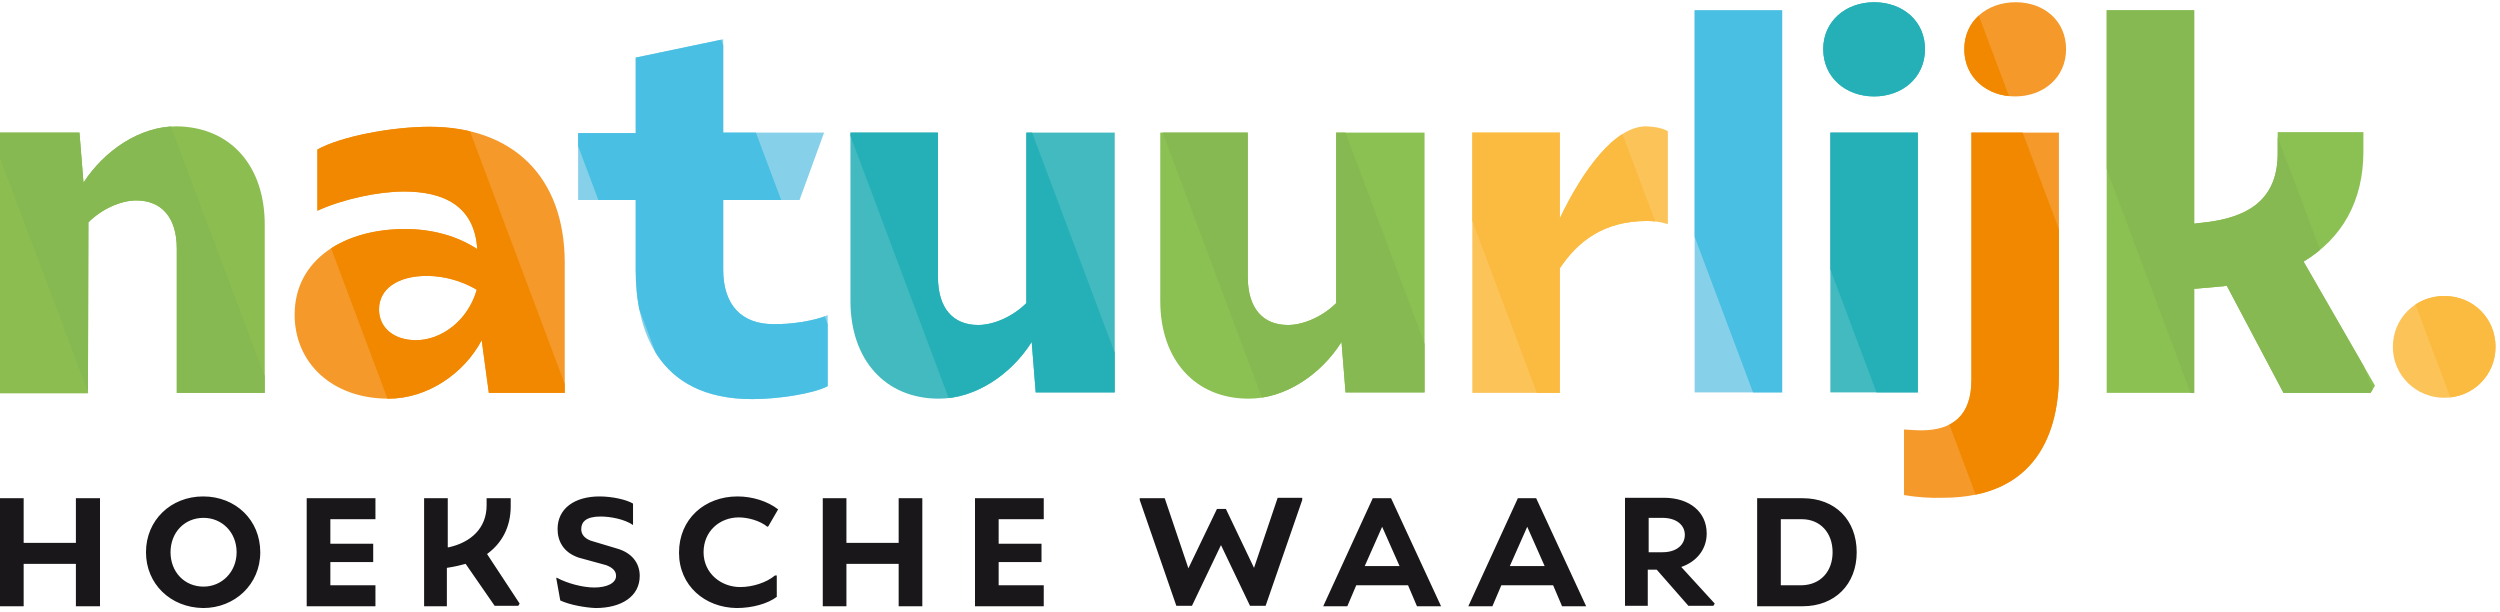 <svg xmlns="http://www.w3.org/2000/svg" width="560" height="137" version="1.1" viewBox="0 0 560 136">
    <style>
        .st3{fill:#86b951}.st5{fill:#f4992a}.st6{fill:#f18800}.st8{fill:#87d0e9}.st9{fill:#49c0e3}.st11{fill:#43babf}.st12{fill:#25b0b7}.st14{fill:#8bc053}.st16{fill:#fcc359}.st17{fill:#fbbb41}
    </style>
    <path d="M22.4 111.1v24.2H17v-9.5H5.3v9.5H0v-24.2h5.3v10H17v-10h5.4zm10.3 12.1c0-7.2 5.6-12.5 12.8-12.5 7.3 0 12.8 5.3 12.8 12.5s-5.7 12.5-12.8 12.5c-7.3-.1-12.8-5.4-12.8-12.5zm20.3 0c0-4.5-3.3-7.7-7.4-7.7-4.3 0-7.4 3.3-7.4 7.7s3.1 7.7 7.4 7.7c4.1 0 7.4-3.3 7.4-7.7zm21-7.4v5.5h9.6v4.1H74v5.2h10.1v4.7H68.7v-24.2h15.4v4.7H74zm42.4 18.9-.3.5h-5.3l-6.5-9.4c-1.1.3-2.3.6-3.6.8l-.6.1v8.6H95v-24.2h5.3v11h.2c5-1.1 8.5-4.3 8.5-9.4v-1.6h5.4v1.8c0 4.7-2 8.3-5.3 10.7l7.3 11.1zm9.1-.7-.9-5 .1-.1c2.4 1.3 5.9 2.2 8.4 2.2 2.9 0 4.9-1 4.9-2.6 0-1.2-.9-1.9-2.2-2.4l-6.2-1.7c-3.5-1.2-4.7-3.8-4.7-6.4 0-4.6 3.8-7.3 9.4-7.3 2.8 0 6 .7 7.5 1.6v4.8c-1.9-1.3-5-1.9-7.3-1.9-3.2 0-4.3 1.2-4.3 2.8 0 .8.3 1.9 2.1 2.6l6 1.8c3.1.9 5 3.1 5 6.1 0 4.6-4.1 7.2-9.9 7.2-2.3-.1-5.8-.7-7.9-1.7zm26.6-10.7c0-7.6 5.8-12.6 13.1-12.6 3.4 0 6.8 1.1 9.1 2.9l-2.2 3.8-.2.1c-1.7-1.4-4.4-2.1-6.4-2.1-4.3 0-7.9 3.1-7.9 7.8 0 4.7 3.9 7.8 8.2 7.8 2.8 0 5.9-1 7.8-2.6h.4v4.8c-2 1.5-5.4 2.5-9 2.5-7.1-.1-12.9-5-12.9-12.4zm54.5-12.2v24.2h-5.3v-9.5h-11.7v9.5h-5.3v-24.2h5.3v10h11.7v-10h5.3zm17.1 4.7v5.5h9.6v4.1h-9.6v5.2h10.1v4.7h-15.4v-24.2h15.4v4.7h-10.1zm68-4.7v.4l-8.2 23.7H280l-6.5-13.6-6.5 13.6h-3.5l-8.2-23.7v-.4h5.6l5.3 15.7 6.4-13.3h2l6.3 13.2 5.3-15.7h5.5zm23.7 19.5h-11.6l-2 4.7h-5.4l11.1-24.2h4.1l11.2 24.2h-5.4l-2-4.7zm-1.9-4.3-3.9-8.8-3.9 8.8h7.8zm34.4 4.3h-11.6l-2 4.7h-5.4l11.1-24.2h4.1l11.2 24.2h-5.4l-2-4.7zm-1.9-4.3-3.9-8.8-3.9 8.8h7.8zm38.1 8.4-.3.5h-5.6l-7.1-8.1h-2v8.1H364V111h8.7c5.8 0 9.6 3.2 9.6 8 0 3.5-2.2 6.3-5.7 7.5l7.5 8.2zm-14.8-11.5h3.1c3.2 0 5-1.7 5-3.9s-1.9-3.8-5-3.8h-3.1v7.7zm46.6 0c0 7.2-4.9 12.1-12.1 12.1h-10.2v-24.2h10.2c7.3 0 12.1 4.9 12.1 12.1zm-5.4 0c0-4.4-2.8-7.4-6.9-7.4h-4.7v14.8h4.7c4.2-.1 6.9-3.1 6.9-7.4z"
          style="fill:#1a171b"/>
    <g style="clip-path:url(#SVGID_00000069360040891512924610000000155507466314517936_)">
        <path d="m85.1 95.9-72.5 25.9-38.4-102.4L46.7-6.5z" style="fill:#8cbd51"/>
        <path d="m66.4 102.6-36.1 12.9L-8.2 13.1 27.9.2z" class="st3"/>
    </g>
    <g style="clip-path:url(#SVGID_00000064316628069846628590000003797018620119827877_)">
        <path d="m151.3 94.8-72.5 25.9L40.3 18.3l72.6-25.9z" class="st5"/>
        <path d="m132.5 101.5-36.1 12.9L58 12 94.1-.9z" class="st6"/>
    </g>
    <g style="clip-path:url(#SVGID_00000012459849523569140730000005500367731725742999_)">
        <path d="m212.9 88.9-72.5 25.9L102 12.4l72.5-26z" class="st8"/>
        <path d="m194.2 95.6-36.1 12.9L119.7 6.1l36.1-13z" class="st9"/>
    </g>
    <g style="clip-path:url(#SVGID_00000063593684385314858890000000811892862073839242_)">
        <path d="M274.9 89.1 202.4 115 163.9 12.6l72.6-26z" class="st11"/>
        <path d="M256.2 95.8 220 108.7 181.6 6.2l36.1-12.9z" class="st12"/>
    </g>
    <defs>
        <path id="SVGID_00000052102252863012429430000007170351850295850674_"
              d="M319.1 29.2v58.2h-17.7l-.9-11.3c-4.6 7.3-12.6 12.7-20.8 12.7-12 0-19.8-8.7-19.8-21.9V29.2h19.6v32.3c0 7.2 3.5 10.8 9 10.8 3.5 0 7.8-1.9 10.8-4.9V29.2h19.8z"/>
    </defs>
    <clipPath id="SVGID_00000108284536206943595320000006610501105447235519_">
        <path d="M319.1 29.2v58.2h-17.7l-.9-11.3c-4.6 7.3-12.6 12.7-20.8 12.7-12 0-19.8-8.7-19.8-21.9V29.2h19.6v32.3c0 7.2 3.5 10.8 9 10.8 3.5 0 7.8-1.9 10.8-4.9V29.2h19.8z"
              style="overflow:visible"/>
    </clipPath>
    <g style="clip-path:url(#SVGID_00000108284536206943595320000006610501105447235519_)">
        <path d="m345.1 89.3-72.5 25.9-38.4-102.5 72.5-25.9z" class="st14"/>
        <path d="m326.4 96-36.1 12.9L251.9 6.4 288-6.5z" class="st3"/>
    </g>
    <defs>
        <path id="SVGID_00000149355529304886073920000005154440793216956034_"
              d="M373.6 28.9v20.8c-1.6-.5-3.1-.7-4.7-.7-9.7 0-15.5 4.6-19.5 10.6v27.9h-19.6V29.2h19.6v19.2c5.1-10.7 12.3-20.6 19.3-20.6 2.4.1 3.9.5 4.9 1.1z"/>
    </defs>
    <clipPath id="SVGID_00000052075806605372405950000015722662855247171256_">
        <path d="M373.6 28.9v20.8c-1.6-.5-3.1-.7-4.7-.7-9.7 0-15.5 4.6-19.5 10.6v27.9h-19.6V29.2h19.6v19.2c5.1-10.7 12.3-20.6 19.3-20.6 2.4.1 3.9.5 4.9 1.1z"
              style="overflow:visible"/>
    </clipPath>
    <g style="clip-path:url(#SVGID_00000052075806605372405950000015722662855247171256_)">
        <path d="m407.2 89.4-72.5 26-38.5-102.5L368.8-13z" class="st16"/>
        <path d="M388.4 96.1 352.3 109 313.9 6.6 350-6.3z" class="st17"/>
    </g>
    <defs>
        <path id="SVGID_00000130623577643444700140000005840744914604274830_" d="M379.6 1.8h19.6v85.6h-19.6V1.8z"/>
    </defs>
    <clipPath id="SVGID_00000063632429620576559830000012745246726236234419_">
        <path d="M379.6 1.8h19.6v85.6h-19.6V1.8z" style="overflow:visible"/>
    </clipPath>
    <g style="clip-path:url(#SVGID_00000063632429620576559830000012745246726236234419_)">
        <path d="m454.7 86.8-72.5 26-38.5-102.5 72.6-25.9z" class="st8"/>
        <path d="m436 93.5-36.2 12.9L361.4 4l36.1-12.9z" class="st9"/>
    </g>
    <defs>
        <path id="SVGID_00000115497928546302615960000015277767733390572706_"
              d="M408.4 10.5c0-6.3 5.1-10.5 11.4-10.5 6.4 0 11.4 4.2 11.4 10.5 0 6.4-5.1 10.6-11.4 10.6-6.3 0-11.4-4.2-11.4-10.6zm1.6 18.7h19.6v58.2H410V29.2z"/>
    </defs>
    <clipPath id="SVGID_00000031201245520923365800000005550865664971548073_">
        <path d="M408.4 10.5c0-6.3 5.1-10.5 11.4-10.5 6.4 0 11.4 4.2 11.4 10.5 0 6.4-5.1 10.6-11.4 10.6-6.3 0-11.4-4.2-11.4-10.6zm1.6 18.7h19.6v58.2H410V29.2z"
              style="overflow:visible"/>
    </clipPath>
    <g style="clip-path:url(#SVGID_00000031201245520923365800000005550865664971548073_)">
        <path d="m480.9 82.9-72.5 25.9L369.9 6.4l72.6-25.9z" class="st11"/>
        <path d="M462.1 89.6 426 102.5 387.6.1l36.1-12.9z" class="st12"/>
    </g>
    <defs>
        <path id="SVGID_00000022531397707618837490000012116203131663878033_"
              d="M426.5 110.4V95.7c1.5.1 2.6.2 3.8.2 7.2 0 11.3-3.4 11.3-11.3V29.2h19.6v54.2c0 12.6-4.8 27.6-26 27.6-2.6.1-5.7-.1-8.7-.6zM440 10.5C440 4.2 445.1 0 451.5 0s11.3 4.2 11.3 10.5c0 6.4-5.1 10.6-11.4 10.6-6.3 0-11.4-4.2-11.4-10.6z"/>
    </defs>
    <clipPath id="SVGID_00000057111542399869026990000000147179266690873735_">
        <path d="M426.5 110.4V95.7c1.5.1 2.6.2 3.8.2 7.2 0 11.3-3.4 11.3-11.3V29.2h19.6v54.2c0 12.6-4.8 27.6-26 27.6-2.6.1-5.7-.1-8.7-.6zM440 10.5C440 4.2 445.1 0 451.5 0s11.3 4.2 11.3 10.5c0 6.4-5.1 10.6-11.4 10.6-6.3 0-11.4-4.2-11.4-10.6z"
              style="overflow:visible"/>
    </clipPath>
    <g style="clip-path:url(#SVGID_00000057111542399869026990000000147179266690873735_)">
        <path d="m499.3 95.9-72.5 25.9-38.4-102.4 72.5-25.9z" class="st5"/>
        <path d="m480.6 102.6-36.1 12.9-38.4-102.4L442.2.2z" class="st6"/>
    </g>
    <defs>
        <path id="SVGID_00000117666574458678736090000000017019855330934154_"
              d="m532 85.9-1 1.6h-19.5l-12.7-24c-.6.1-1.1.2-1.7.2l-5.6.5v23.3h-19.6V1.8h19.6v47.8l1.7-.2c11.1-1.1 17.1-5.7 17-15.8v-4.5h19.2v4.3c0 11.2-4.8 19.5-13.4 24.7l16 27.8z"/>
    </defs>
    <clipPath id="SVGID_00000155832647958649978620000017025914355039699350_">
        <path d="m532 85.9-1 1.6h-19.5l-12.7-24c-.6.1-1.1.2-1.7.2l-5.6.5v23.3h-19.6V1.8h19.6v47.8l1.7-.2c11.1-1.1 17.1-5.7 17-15.8v-4.5h19.2v4.3c0 11.2-4.8 19.5-13.4 24.7l16 27.8z"
              style="overflow:visible"/>
    </clipPath>
    <g style="clip-path:url(#SVGID_00000155832647958649978620000017025914355039699350_)">
        <path d="m551 82.3-72.5 25.9L440 5.8l72.6-25.9z" class="st14"/>
        <path d="m532.3 89-36.2 12.9L457.7-.5l36.1-12.9z" class="st3"/>
    </g>
    <defs>
        <path id="SVGID_00000077317267496311216900000014906123672191100838_"
              d="M536 77.2c0-6.4 5.1-11.4 11.5-11.4 6.5 0 11.5 5 11.5 11.4s-5.1 11.4-11.5 11.4c-6.3 0-11.5-5-11.5-11.4z"/>
    </defs>
    <clipPath id="SVGID_00000090994380816382232510000011209471978535145899_">
        <path d="M536 77.2c0-6.4 5.1-11.4 11.5-11.4 6.5 0 11.5 5 11.5 11.4s-5.1 11.4-11.5 11.4c-6.3 0-11.5-5-11.5-11.4z"
              style="overflow:visible"/>
    </clipPath>
    <g style="clip-path:url(#SVGID_00000090994380816382232510000011209471978535145899_)">
        <path d="m617.9 106.8-72.5 25.9L507 30.3l72.5-26z" class="st16"/>
        <path d="m599.2 113.5-36.1 12.9-38.5-102.5L560.7 11z" class="st17"/>
    </g>
    <defs>
        <path id="SVGID_1_"
              d="M59.3 49.8v37.7H39.6V55.2c0-7.1-3.5-10.8-9.1-10.8-3.4 0-7.7 1.9-10.7 4.9l-.1 38.3H0V29.2h17.8l.9 11.2c4.7-7.2 12.6-12.6 20.8-12.6 12 .1 19.8 8.7 19.8 22z"/>
    </defs>
    <clipPath id="SVGID_00000069360040891512924610000000155507466314517936_">
        <path d="M59.3 49.8v37.7H39.6V55.2c0-7.1-3.5-10.8-9.1-10.8-3.4 0-7.7 1.9-10.7 4.9l-.1 38.3H0V29.2h17.8l.9 11.2c4.7-7.2 12.6-12.6 20.8-12.6 12 .1 19.8 8.7 19.8 22z"
              style="overflow:visible"/>
    </clipPath>
    <defs>
        <path id="SVGID_00000079470525259253189260000004867664975434654093_"
              d="M126.5 58.4v29.1h-17l-1.6-11.8C104 83.1 95.8 88.8 87 88.8c-12.6 0-21-8-21-18.8 0-12.6 11.4-19.2 24.7-19.2 6.2 0 11.8 1.6 16.2 4.5-.6-9.9-7.8-12.9-16.4-12.9-5.8 0-13.7 1.7-19.4 4.3V33c5.1-2.9 16.6-5.1 25.1-5.1 18.4 0 30.3 10.9 30.3 30.5zm-19.7 6c-3.2-1.9-7.2-3.1-11.2-3.1-6.5 0-10.7 2.9-10.7 7.5 0 4.1 3.3 6.9 8.3 6.9 5.6 0 11.6-4.3 13.6-11.3z"/>
    </defs>
    <clipPath id="SVGID_00000064316628069846628590000003797018620119827877_">
        <path d="M126.5 58.4v29.1h-17l-1.6-11.8C104 83.1 95.8 88.8 87 88.8c-12.6 0-21-8-21-18.8 0-12.6 11.4-19.2 24.7-19.2 6.2 0 11.8 1.6 16.2 4.5-.6-9.9-7.8-12.9-16.4-12.9-5.8 0-13.7 1.7-19.4 4.3V33c5.1-2.9 16.6-5.1 25.1-5.1 18.4 0 30.3 10.9 30.3 30.5zm-19.7 6c-3.2-1.9-7.2-3.1-11.2-3.1-6.5 0-10.7 2.9-10.7 7.5 0 4.1 3.3 6.9 8.3 6.9 5.6 0 11.6-4.3 13.6-11.3z"
              style="overflow:visible"/>
    </clipPath>
    <defs>
        <path id="SVGID_00000154384171360612767790000008360154941792178063_"
              d="M185.4 70.1V86c-3.2 1.7-11.2 2.9-16.9 2.9-21.6 0-26.1-16.1-26.1-28.9V44.3h-12.9v-15h12.9V12.4L162 8.3v20.9h22.6l-5.5 15.1H162v15.6c0 7.9 4.1 12.2 11.2 12.2 3.8.1 9.2-.7 12.2-2z"/>
    </defs>
    <clipPath id="SVGID_00000012459849523569140730000005500367731725742999_">
        <path d="M185.4 70.1V86c-3.2 1.7-11.2 2.9-16.9 2.9-21.6 0-26.1-16.1-26.1-28.9V44.3h-12.9v-15h12.9V12.4L162 8.3v20.9h22.6l-5.5 15.1H162v15.6c0 7.9 4.1 12.2 11.2 12.2 3.8.1 9.2-.7 12.2-2z"
              style="overflow:visible"/>
    </clipPath>
    <defs>
        <path id="SVGID_00000078006331317776800640000011760130832372833468_"
              d="M249.7 29.2v58.2H232l-.9-11.3c-4.6 7.3-12.6 12.7-20.8 12.7-12 0-19.8-8.7-19.8-21.9V29.2h19.6v32.3c0 7.2 3.5 10.8 9 10.8 3.5 0 7.8-1.9 10.8-4.9V29.2h19.8z"/>
    </defs>
    <clipPath id="SVGID_00000063593684385314858890000000811892862073839242_">
        <path d="M249.7 29.2v58.2H232l-.9-11.3c-4.6 7.3-12.6 12.7-20.8 12.7-12 0-19.8-8.7-19.8-21.9V29.2h19.6v32.3c0 7.2 3.5 10.8 9 10.8 3.5 0 7.8-1.9 10.8-4.9V29.2h19.8z"
              style="overflow:visible"/>
    </clipPath>
</svg>